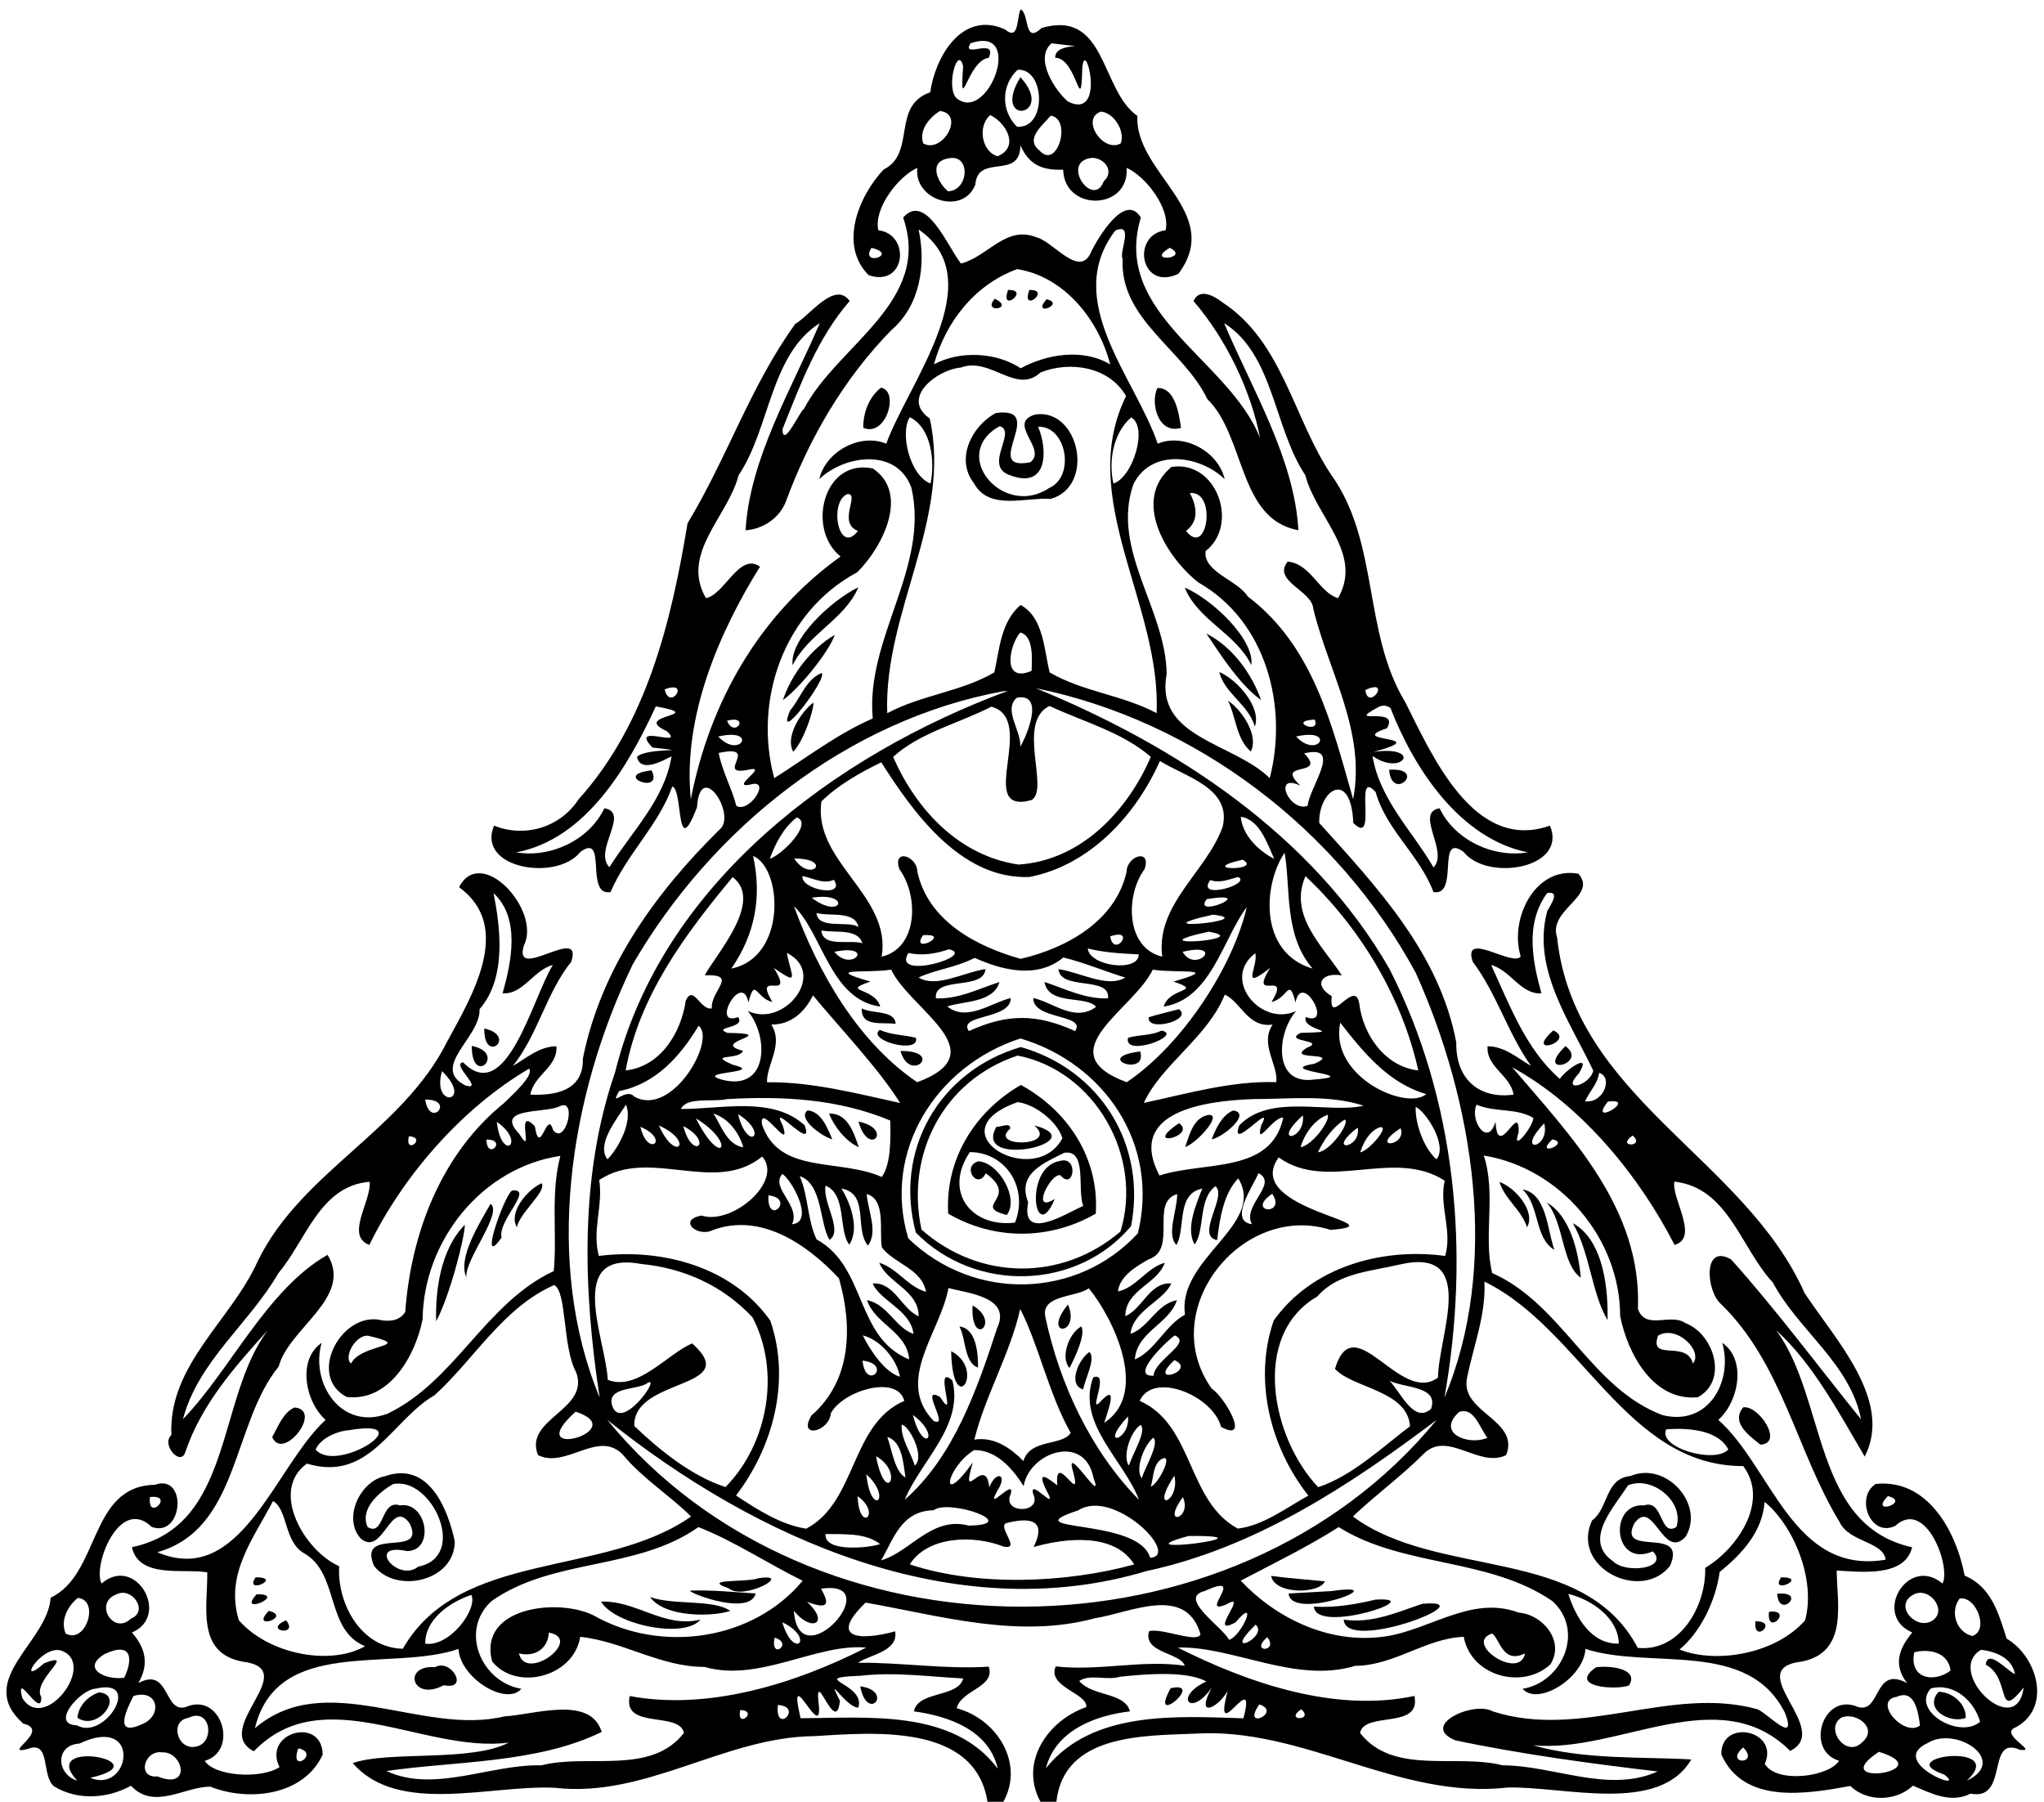 <?xml version="1.0" encoding="UTF-8"?>
<!DOCTYPE svg  PUBLIC '-//W3C//DTD SVG 1.1//EN'  'http://www.w3.org/Graphics/SVG/1.1/DTD/svg11.dtd'>
<svg width="481pt" height="424pt" version="1.1" viewBox="0 0 481 424" xmlns="http://www.w3.org/2000/svg">
<path d="m240.18 2.21c2.14 1.02 0.68 8.39 4.95 4.37 15.31-4.43 13.77 14.56 22.53 20.71-0.7 13.43 20.48 22.71 9.64 37.14-8.9 4.24-11.24-9.18-2.99-10.25 1.15-5.19-4.8-12.75-9.18-14.68 0.64 10.09-14.69 10.34-14.94 0.43-5.29 0.21-8.12-1.4-10.07-5.73-0.03 8.3-10.04 1.8-10.6 9.24-2.88 7.37-14.55 3.67-13.65-3.94-4.38 1.93-10.33 9.49-9.18 14.68 7.74 0.97 6.43 13.55-2.27 10.57-7.04-6.99-2.48-18.45 3.5-24.85 7.76-3.83 1.75-14.98 10.99-18.19 1.11-8.1 7.37-19.38 17.57-14.8 3.43 2.88 2.72-2.78 3.7-4.7m-11.8 7.98c-2.29 3.77 6.42-1.54 4.3 3.42-4.99 0.53-6.9 14.53-6.03 1.96-1.25-5.09-4.12 4.89-1.6 7.49 7.39 6.27 16.29-17.34 3.33-12.87m19.08 0c-4.18 3.58 0.86 11.19 3.89 13.73 9.28 4.55 3.76-16.27 3.33-7.58-0.31 11.61-1.27-2.76-6.35-2.74-0.32-4.17 11.25-1.86-0.87-3.41m-7.99 6.23c-3.91 3.63-3.92 9.7-0.15 13.39 7.07 0.6 6.71-13.78 0.15-13.39m-18.27 9.69c-2.5 1.52-5 4.51-3.95 7.62 4.45 2.59 9.97-6.85 3.95-7.62m37.89 0.15c-4.95 1.67 0.55 9.86 4.66 7.47 1.04-3.03-1.68-7.2-4.66-7.47m-26.06 0.82c-3.16 2.7-1.88 8.82 1.77 9.68 5.29-2.31 1.83-7.96-1.77-9.68m14.22 0.14c-1.8 2.19-6.13 5.43-2.69 8.14 4.25 4.87 7.78-7.44 2.69-8.14m-23.96 10.03c-4.9 0.7-2.77 5.6-0.21 7.75 4.88-0.07 5.48-8.8 0.21-7.75m32.93 0.01c-6.37 1.5 1.13 11.79 3.52 5.39 2.91-2.62-0.49-6.15-3.52-5.39m-51.14 21.06c-2.87 4.55 6.67 1.59 0 0m70.19-0.01c-6.05 3.63 5.07 2.55 0 0z"/>
<path d="m240.12 18.16c8.55 9.33-7.07 11.7 0 0z"/>
<path d="m212.53 51.19c5.38-6.05 10.53 7 13.61 10.82 6.2-1.53 10.59-9.08 17.74-6.17 3.96 0.89 10.39 10.15 13.03 3.12 1.66-3.22 7.87-13.75 11.56-7.77-6.91 22.83 20.78 33.38 28.06 51.91-2.14-11.15-7.96-23.31-15.67-32.26 1.45-3.2 4.93-1.14 6.86 0.35 14.11 9.23 16.67 27.34 25.58 40.59 11.32 15.87 7.38 36.97 17.39 53.46 6.31 12.49 16.17 35.4 34.05 29.05 4.23 10.13-14.8 13.21-20.31 6.19-6.51-4.74-0.93 10.51-7.11 9.44-3.22-8.68-11.1-14.6-13.6-23.53-5.35-5.96 0.68 13.2-5.26 7.26-0.51-12.66-8.15-8-8.02 0 13.7 15.21 28.3 30.7 32.26 51.67-0.18 8.75 5.54 13.38 13.48 12.27-0.72-4.56-6.54-6.55-6.11-11.38 3.95 0.01 7 2.74 10.22 4.63-5.48-7.7-8.07-17.03-13.72-24.52-2.56-7.56 9.62 1.4 11.28-1.27-2.71-8.76 3.34-21.27 13.57-19.45 4.67 5.3-7.2 8.39-5 15 4 37.69 44.16 51.88 58.25 83.71 7.36 11.11 20.86 25.32 14.14 38.46-5.46-9.21-11.95-21.71-20.84-29.74 11.95 16.16 8.46 45.86 31.99 51.08-1.69 7.16-12.21 5.74-17.74 5.48 0.07 7.9 2.76 19.27-8.27 21.42-14.4 1.67 7.52 15.97-2.68 21.02-16.73-16.71-40.4 0.59-60.45-1.32 11.95 3.47 26.32 2.67 37.18 3.33-7.57 12.96-29.83 6.3-43.15 6.6-25.73 2.96-48.06-14.31-73.75-12.67-12.04 0.51-30.74 0.05-32.51 16.03h-3.74c-5.07-9.29 1.75-19.19 10.78-22.28 0.37-3.26-9.29-4.74-7.19-9.58 10.15 1.17 20.23-1.63 30.36-0.16-0.98-3.11-9.86-2.94-8.41-8.1 2.85-0.94 11.46 2.97 12.11 0.67-3.44-11.7-16.39-5.08-24.82-3.74-18.1 4.88-36.18-0.54-53.98-3.68-8.8 8.49-1.42 9.05 6.96 6.76 0.72 4.74-5.75 5.4-8.78 7.4 10.01-0.13 20.53 1.59 30.8 0.91 1.62 4.87-6.47 5.44-7.55 9.79 9.39 2.49 16.04 12.87 10.99 22.01h-3.74c-2.9-18.58-27.01-16.26-40.76-15.45-21.22 0.21-39.57 14.61-61 12.16-15.05-0.77-36.94 6.55-47.6-5.81 8.28-2.96 27.75-0.18 36.71-4.82-19.97 2.55-43.66-14.89-60 2.04-10.19-5.31 11.72-19.35-2.67-21.11-11.02-2.05-8.13-13.24-8.29-21-5.42-0.97-16.05 1.6-17.73-5.92 23.98-5.04 19.82-34.9 31.99-51.06-7.7 8.47-15.66 17.52-19.38 28.58-1.04 3.68-5.82-1.63-3.32-3.91-0.75-16.56 14.15-27.04 20.35-40.98 10.22-20.92 33.99-30.55 44.51-51.54 5.73-10.56 15.8-27 2.84-36.4 5.14-10.06 19.42 5.4 15.26 13.72-2.72 8.86 14.11-5.16 11.14 3.82-5.9 7.34-7.8 17.07-13.74 24.53 3.23-1.89 6.29-4.62 10.24-4.64 0.42 4.83-5.39 6.82-6.11 11.38 5.85 0.26 12.53-0.89 12.34-8.46 4.26-21.3 17.01-38.94 32.11-53.86 4.33-3.28-4.48-16.94-5.25-5.3-5.06 13.13-3.2-4.16-5.81-4.89-3.24 9.14-10.7 15.88-14.53 24.84-6.18 1.07-0.6-14.18-7.11-9.44-5.52 7.02-24.54 3.94-20.31-6.19 7.2 2.9 15.53 0.48 19.89-6.18 16.09-17.89 21.83-41.9 25.65-64.98 9.24-15.22 14.89-32.51 25.37-46.93 3.23-1.78 9.29-10.29 12.78-5.36-7.56 8.69-11.6 19.62-15.8 30.15 0.06 4.83 4.16-4.44 5.05-4.78 7.79-14.96 30.22-25.19 23.33-45.02m3.64 2.82c1.81 8.34 0.35 17.9-6.43 23.7-11.11 11.34-19.27 25.34-24.76 40.2-1.45 3.94-5.38 6.62-9.53 6.87 1-16.87 10.79-33.14 17.47-48.74-11.7 7.4-11.65 24.7-19.11 35.8-2.5 9.76-13.76 18.41-7.69 28.91 4.36-0.75 7.86-10.88 12.73-7.4-9.54 15.29-18.26 35.27-16.28 54.73 4.42-22.8 16.08-43.4 35.25-57.13-8.06-6.3-4.13-23.16 7.58-20.71 8.8 5.89 2.17 18.71-3.7 24.44-17.43 9.35-24.41 30.32-19.5 48.44 7.64-4.84 14.83-10.41 23.18-14.05-1.74-18.89 13.38-35.5 9.11-54.24-3.4-9.56-15.75-7.75-21.69-2.09 1.53-6.58 9.7-10.88 15.76-8.33 5.31-14.5 24.85-38.63 7.61-50.4m46.3 0.23c-12.59 16.45 4.58 34.47 9.97 50.17 6.05-2.56 14.25 1.75 15.75 8.34-5.79-5.6-17.24-7.34-21.48 1.22-5.33 15.4 7.72 29.47 7.83 44.69-2.84 15.02 15.8 16.09 24.26 24.46 4.34-16.75-0.72-36.94-16.83-46.08-7.38-5.84-15.77-19.22-6.31-27.15 10.67-1.73 16.05 13.57 8.06 19.78-0.7 4.91 7.59 6.88 9.92 10.7 15.46 11.69 19.82 30.33 24.79 47.71 3.05-15.96-5.82-30.03-9.39-44.88-0.31-4.25-9.69-6.45-6.02-11.04 5.42 0.46 7.42 7.32 11.86 8.59 6.03-10.51-5.24-19.14-7.69-28.91-7.45-11.11-7.41-28.41-19.13-35.81 6.62 15.64 16.53 31.86 17.49 48.75-14.21-2.59-12.41-22.06-21.44-30.88-5.53-11.6-20.67-18.79-19.92-32.97-0.97-1.48 2.82-8.61-1.72-6.69m-23.1 9.09c-9.95 3.62-16.83 12.38-19.59 22.41 6.18-3.33 14.75-2.83 20.42 0.92 6.11-3.31 14.62-4.77 21.06-0.9-2.76-10.62-10.88-20.71-21.89-22.43m-13.27 23.17c-5.42 0.41-14.33 7.13-7.31 11.97 5.26 23.57-10.86 45.6-10 69.37 8.02-4.31 17.44-5.05 25.2-9.61 1.23-5.47 1.51-11.85 6.18-15.87 5.42 2.94 5.51 10.48 6.84 15.87 7.75 4.55 17.14 5.3 25.16 9.58 1.19-25.41-19-50.61-7.18-74.6-3.92-6.91-13.19-8.35-20.14-5.56-5.71 5.33-11.76-3.8-18.75-1.15m-12.02 11.67c-2.36 3.85 0.08 13.77 4.9 15.62 1.08-5.09 0.24-13.14-4.9-15.62m52.12 0.06c-4.24 3.59-5.39 10.33-4.18 15.56 4.64-1.53 8.18-13.35 4.18-15.56m-66.78 18.03c-4.48 1.8-2.05 14.64 2.47 8.67-4.94-1.9 0.59-8.8-2.47-8.67m80.6-0.23c1.59 3.08 2.23 6.53-0.91 8.9 5 6.51 7.37-9.53 0.91-8.9m-39.91 32.81c-2.53 2.74-4.53 12.13 2.66 9.02 0.04-2.53 0.61-8.16-2.66-9.02m-83.69 13.37c1.16 5.32 6.26-2.32 0 0m79.81 0.43c-36.8 6.7-68.72 32.25-87.31 64.27-15.05 31.08-20.95 70.33-7.8 101.97-3.89-25.37-4.79-52.19 3.65-76.63 10.96-44.23 51.47-74.49 92.35-89.65l-0.89 0.04m7.56-0.68c32.65 13.38 65.01 34.35 83.19 66.05 15.75 30.95 18.98 66.79 12.94 100.85 13.01-30.81 7.03-69.31-6.78-99.98-18.29-33.7-51.64-59.23-89.35-66.92m77.51 0.42c0.69 5.22 6.39-2.99 0 0m-82.03 1.82c-3.24 2.85 1.09 7.74 0.83 11.51 1.29-2.1 6.02-12.79-0.83-11.51m-84.94 2.03c-6.45 13.99-16.36 31.23-32.85 34.35 8.13 1.36 17.16-2.87 20.75-10.38 6.19 1.03-2.71 9.94 1.19 13.87 5.25-8.4 13.01-15.94 14.61-26.09-2.3 1.2-7.36 3.91-8.13 0.1 2.52-2.29 14.47-0.98 3.66-2.17-5.79-5.98 8.01 0.35 3.34-3.86-8.7-3.93 10.22-3.54-2.57-5.82m78.95 0.06c-7.63 3.97-16.63 5.99-23.1 11.82 5.44 12.48 15.55 23.29 29.5 25.34 14.6-0.93 25.57-12.47 31.14-25.34-6.73-5.86-15.88-8.24-23.85-11.99-7.89 3.88 0.12 19.6-4.22 22.15-13.54 3.71 1.61-19.02-9.47-21.98m91.21 0.04c-8.62 4.63 5.11-0.42 1.9 5.04-10.23 3.43 11.74 1.58-3.17 5.57 11.72-1.62 6.9 5.96-0.23 0.95 1.66 10.23 9.33 17.6 14.35 26.22 3.69-3.67-4.55-12.89 1.43-13.91 3.59 7.51 12.63 11.74 20.75 10.38-15.95-3.25-26.7-19.57-32.29-33.93-0.82-0.66-1.73-0.77-2.74-0.32m-153.4 3.26c1.77 4.33 5.6-1.43 0 0m138.29-0.26c-6.7 0.32 1.57 3.69 0 0m-140.37 3.99c5.22 5.55 9.51-2.2 0 0m136 0c5.22 5.55 9.51-2.2 0 0m-135.88 3.86c0.82 4.32 3.06 8.21 4.16 12.47 3.19 1.79 8.4-6.62 3.18-5-4.85 0.93 4.74-4.68-0.32-3.53-8.24 1.74 3.15-6.07-7.02-3.94m137.77 0.11c5.68 5.78-7.36 1.57-0.85 7.6-6.66-3.16-2.72 6.23 1.66 4.76 0.52-4.67 8.45-14.61-0.81-12.36m-99.51 2.1c-5.03 2.46-10.12 5.3-14.09 9.21-2.03 14.23 16.56 22.05 14.19 36.53 8.64-2.06 8.71-14.43 4.16-20.6-1.68-5 4.21-3.11 4.23 0.62 2.54 11.58 13.9 17.58 24.31 20.49 10.67-2.48 22.31-8.8 24.93-20.49 0.02-3.73 5.9-5.62 4.23-0.62-4.55 6.17-4.48 18.54 4.16 20.6-1.6-12.3 10.47-19.99 14.22-30.59 2.15-9.12-8.8-11.71-14.77-15.47-5.62 12.69-16.39 24.5-30.66 27.3-16.48 0.72-27.91-16.01-34.91-26.98m-19.88 12.97c-3.14 2.42-5.01 6.1-6.37 9.75 3.21-1.14 10.2-8.41 6.37-9.75m104.49-0.16c0.36 4.36 4.19 8.04 7.86 9.91-1.68-3.68-3.4-9.22-7.86-9.91m-114.78 9.22c2.16 9.79 0.38 18.56-5.11 26.51 13.11-2.64 12.03-23.71 5.11-26.51m125.08-0.75c-5.1 7.58-6.05 23.58 6.6 27.26-6.84-7.86-5.12-19.09-6.6-27.26m-115.4 1.36c3.86 5.91 9.33 0.02 0 0m105.51 0.28c-11.33 2.57 5.02 2.71 0 0m-119.99 4.09c-11.14 13.41-22 27.92-25.18 45.5 8.21-0.89 13.06-8.89 14.14-16.41 1.75-3.98 3.46 2.38 6.13 1.8-0.3-4.24 6.44-8.08-1.65-7.79 2.47-4.71 14.03-17.45 6.56-23.1m16.42-0.25c-0.41 3.26 10.32 5.2 7.39 0.89-2.49 1.12-4.94-0.42-7.39-0.89m102.54 0.22c-2.15 0.54-4.34 1.57-6.56 0.72-3.63 4.88 9.88 0.96 6.56-0.72m15.83-0.19c-4.06 9.28 4.21 16.58 8.55 23.35-4.8-0.79-6.8 2.26-2.36 4.9-0.81 7.64 5.5-4.46 6.48 1.79 0.89 7.33 6.09 14.81 13.88 15.68-3.85-17.46-13.89-33.83-26.55-45.72m-191.06 3.99c1.36 6.93 3.42 19.7-3.3 27.31 0.37 6.53-11.83 13.73-3.24 17.99 4.5 1.17-3.6-5.12-0.62-5.48 10.21 10.45 16.31-15.12 21.11-22.91-4.48 1.14-7.06 7.06-11.83 6.65 2.1-7.32 4.25-17.65-2.12-23.56m247.94-0.01c-5.3 7.21-3.39 16.19-1.35 23.6-4.79 0.34-7.37-5.52-11.84-6.68 4.37 9.41 8.15 19.83 16.17 26.81 1.25-2.03 7.75-6.59 4.49-1.31-4.41 4.69 2.52 2.97 3.38-0.62-5.5-11.64-14.52-24.01-10.82-37.59 0.7-1.31 3.21-4.81-0.03-4.21m-173.07 1.1c7.16 5.45 9.42-1.52 0 0m92.97 0.32c-3.68 4.85 12.64-2.03 0 0m-97.15 1.64c5.73 15.77 15.16 32.08 29.01 41.45 18.89-7.02-1.66-17.05-6.13-26.49-5.82 0.91-16.45-0.53-4.87 2.81-7.29 2.45 1.03 1.29 2.29 5.88-11.74-1.63-13.48-17.03-20.3-23.65m106.56 0.24c-5.64 7.45-8.36 21.65-19.54 23.41 1.25-4.59 9.58-3.43 2.29-5.88 11.58-3.34 0.95-1.9-4.87-2.81-4.47 9.44-25.02 19.47-6.13 26.49 13.25-8.89 25.1-27.44 28.25-41.21m-101.26 1.39c0.38 4.01 7.56 1.69 9.89 3.3-0.88-3.94-6.72-2.43-9.89-3.3m93.28 0.39c-18.66 4.19 11.71 1.31 0 0m-92.11 3.7c0.24 4.19 7.08 2.04 9.63 3.05-1.04-3.66-6.53-2.35-9.63-3.05m91.13 0.31c-18.4 3.97 11.41 1.94 0 0m-67.24 0.83c-3.2 4.8 7.19-0.52 0 0m44.06 0.27c0.9 5.34 6.35-2.18 0 0m-37.92 3.04c-3.1 1.03-6.32 1.61-9.55 0.85-4.16 6.62 16.23 0.67 9.55-0.85m32.65-0.19c0.37 4.22 12.02 5.67 11.99 1.39-4-0.21-8.05-0.4-11.99-1.39m-70.82 1.04c1.08 5.75 3.11 7.81-3.07 3.54 5.28 8.44-5.14 0-0.33 8.01-3.93-0.9-4.05-6.05-5.65 0.12-1.43-7.55-9.03 5.91-2.42 3.43 1.99 2.67-6.29 2.29-2.51 3.72 13 0.21-4.68 2.12 3.66 4.21-0.86 2.32-8.69 0.57-2.44 3.27 8.28 2.02-9.56 1.59-2.4 3.56 10.99 2.79 10.92-10.4 5.94-16.22 8.59 4.16 18.86-8.84 9.22-13.64m11.17-0.26c4.13 5.05 9.86-1.98 0 0m81.97 0c2.94 5.3 10.35-2.43 0 0m17.12 0.33c-8.12 6.01 1.25 17.45 9.59 13.61-4.31 4.8-5.54 16.53 3.07 16.22 14.82-1.09-9.23-2.09 1.25-3.82 6.64-3.01-7.09-0.57-1.77-3.76 4.71-1.88-5.86-1.34-1.49-3.5 11.2-0.28 0.08-0.41 1.21-3.73 6.63 2.53-0.98-10.98-2.41-3.42-1.6-6.17-1.72-1.02-5.65-0.12 4.81-8.01-5.61 0.43-0.33-8.01-7.17 5.55-2.83-0.01-3.47-3.47m-66.06 1.09c-4.14 2.22-9.63 2.86-13.18 4.64 4.16 2.54 10.6-1.24 15.73-1.99-0.46 5.17-12.26 1.51-11.67 6.88 5.25 0.24 10.07-2.25 14.94-3.83-1.36 4.96-8.81 4.48-12.26 5.75 4.63 3.67 10.26-0.86 14.94-1.99 0.04 5.17-12.6 3.76-9.87 7.78 9.05-4.12 15.95-4.12 25 0 2.75-4.02-9.94-2.6-9.84-7.78 4.81 1.06 9.75 5.78 14.78 2.08-2.28-2.81-11.21-0.18-12.13-5.86 4.86 1.62 9.69 4.09 14.94 3.85 0.59-5.37-11.21-1.71-11.67-6.88 5.13 0.75 11.57 4.53 15.73 1.99-4.16-1.23-9.77-3.58-14.58-4.72-6.2 5.15-14.61 2.92-20.86 0.08m-38.04 8.83c-1.93 3.87-5.12 6.93-9.82 6.87 2.98 4.66-1.12 9.35-1.01 13.58 10.66-0.13 21.09 2.66 31.33 4.88-5.01-8.1-14.62-18.14-20.5-25.33m96.89-0.17c-3.97 10.01-14.9 16.44-19.04 25.48 10.13-2.16 20.57-5.22 31.17-4.89 0.5-4.05-3.96-8.91-0.86-13.55-5.83 0.86-7.43-5.33-11.27-7.04m-123.81 7.33c-4.3 7.12-10.03 13.67-18.71 15.37-2.36 4.24 1.55-0.98 3.54 1.27 8.88 5.09 19.42-13.38 15.17-16.64m151-0.73c-2.7 12.68 15.58 20.82 20.23 16.8-8.85-2.53-14.8-9.81-20.23-16.8m-75.26 3.71c-19.85 6.42-32.57 26.53-26.4 47.05 15.53 15 39.85 14.23 54.03-1.2 5.12-20.94-7.84-39.94-27.63-45.85m-115.64 7.12c-16.18 9.49-29.94 25.72-37.58 41.47-5.74-2.14 0.47-10.23 0.08-14.86-11.73 0.91-14.97 13.78-21.46 21.46-6.85 11.86-18.9 20.76-22.48 34.39 11.17-11.54 19.73-30.55 34.03-38.66 6.07 10.06-9.13 17.2-11.51 26.29-11.04 13.57-9.22 38.24-28.56 43.69 19.68 8.44 27.61-20.1 39.6-31.14-4.86-4.32-6.67-14.22-0.93-18.12-2.72 9.34 4.49 20.75 15.5 16.67 16-7.7 22.93-25.97 39.12-33.57 0.84-8.69-0.81-18.24 1.56-27.1-18.52 2.74-32.2 20.01-32.42 38.41-1.64 8.48-7.79 19.51-17.86 18.32-9.14-4.78-1.78-19.24 7.22-18.24 2.35 0.54 5.13 0.56 6.55-1.78 1.36-18.51 8.43-37.15 23.21-49.11 2.11-2.07 7.17-6.59 5.93-8.12m231.36-0.33c13.84 16.23 30.53 33.32 29.58 56.84 1.75 5.15 7.66 0.91 11.14 3.34 6.72 2.52 10.23 13.52 2.94 17.47-10.55 0.97-16.49-10.3-18.26-19.1-0.02-18.28-14.06-34.84-32.1-37.79 2.97 8.98-0.15 18.89 1.98 27.65 16.58 7.37 23.1 27.03 40.06 33.43 10.98 2.75 16.65-8.14 14.09-16.99 5.74 3.89 3.93 13.8-0.93 18.12 12.56 11.15 17.57 36.59 39.36 32.9-0.49-4.31-8.63-4.06-10.85-8.91-9.99-16.33-13.42-37.19-27.86-51.23-3.48-2.91-4.43-14.45 2.37-10.51 10.45 11.63 20.96 25.76 30.56 37.6-2.55-13.1-14.72-20.87-20.75-32.17-7.52-8.06-10.51-22.39-23.17-23.74-0.75 3.9 5.95 13.2 0.04 14.88-8.01-15.65-21.41-32.59-38.2-41.79m-251.84 0.9c-2.63 8.93 7.65 7.49 0 0m272.29 0.4c-0.35 2.6-2.29 4.39-3.31 6.7 4.31 0.56 6.7-5.65 3.31-6.7m-205.28 6.19c-3.42 0.75-9.43-0.62-10.8 2.32 9.59 0.04 21.54-3.09 29.11 3.83 2.54 6.85-8.55-6.33-5.16 0.02 2.28 6.95-5.47-5.64-4.89-0.29 4.01 11.98 18.07 7.96 28.21 12.44 2.23-3.09 2.08-9.23 1.99-13.28-12.12-5.1-25.47-5.82-38.46-5.04m123.81-0.01c-11.55 0.42-29.85 2.99-21.99 17.99 10.54-3.45 26.28-0.3 29.13-13.62-2.36-0.3-6.72 7.5-5.18 1.81 3.39-6.35-7.7 6.83-5.16-0.02 7.41-7.57 20.81-2.66 29.26-4.61-8.33-2.68-17.43-1.54-26.06-1.55m-194.78 0.11c1.08 7.05 7.29-0.04 0 0m278.3 0.49c-4.98 6.28 7.4-0.99 0 0m-246.91 1.22c-3.63 1.51-15.21 0.14-9.28 6.34 3.86 6.33-1.22-6.89 3.68-1.78 1.25 7.68 2.9-4.28 4.29 0.89 2.93 3.96 5.94-8.11 1.31-5.45m15.84-0.5c-2.06 3.31-7.07 9.33-4.34 12.85 2.43-2.41 6.09-8.91 4.34-12.85m185.85 0.52c-0.14 4.25 2.12 9.94 4.89 12.33 2.72-3.23-2.49-11.28-4.89-12.33m14.33-0.53c-1.69 3.71 2.66 10.23 4.45 4 0.55 9.55 5.72-5.08 5.45 2.52-1.83 5.28 3.48-1.47 3.46-3.41-4.04-2.39-9.07-1.24-13.36-3.11m-179.57 2.1c1.81 2.83 3.19 7.39 7.01 7.93-0.95-3.39-3.52-6.84-7.01-7.93m5.77 0.14c2.31 9.2 7.47 4.58 0 0m132.93 0.28c-7.78 6.97 0.67 5.95 0 0m5.81-0.13c-3.16 1.15-5.45 4.53-6.36 7.63 2.88-0.47 7.14-6.51 6.36-7.63m-148.63 0.84c6 12.05 9.76 5.99 0 0m152.65 0.29c-2.83 1.81-4.85 4.68-6.29 7.67 2.88-0.16 7.69-7.09 6.29-7.67m-199.52 0.53c1.09 9.62 7.11 4.93 0 0m246.48 0.35c-7.09 7.33 1.49 6.09 0 0m-212.7 0.81c1.72 7.43 7.2 3.06 0 0m4.36-0.31c3.98 9.02 8.57 3.85 0 0m5.75 0.15c2.17 8.35 7.32 3.82 0 0m158.69 0.35c-7.8 5.98 0.94 5.08 0 0m5.01-0.02c-2.36 1.04-3.65 3.5-4.42 5.84 2.2-0.4 7.41-6.7 4.42-5.84m5.09 0.15c-7.77 5.07 1.58 4.41 0 0m-233.39 1.92c-1 4.63 4.44 0.2 0 0m287.99-0.18c-4.14 2.86 3.2 2.73 0 0m-269.73 0.96c0.18 5.15 5.09-0.12 0 0m250.83-0.06c-4.56 4.39 4.55 0.88 0 0m-185.94 4.04c-11.15 9.11-26.49-2.33-38.35 5.52 0.98 5.9-1.74 11.91-0.08 17.87 14.82-1.88 31.4 2.54 40.34 15.22 4.85 14 0.74 29.66-8.06 41.15 5.02 3.32 10.54 6.9 16.52 7.81 11.94-6.28 10.35-24.58 23.08-30.07-1.6-6.28-14.45-2.42-17.28 2.9-0.37 4.44-7.94 6.12-4.57 0.53 9.52-8.27 9.69-21.06 6.47-32.27-7.29-7.81-18.19-15.52-29.57-11.4-3.76 1.94-8.51-2.38-2.74-3.37 7.2 2.32 19.35-8.13 14.24-13.89m121.55 0.2c-8.99 12.42 29.11 15.7 12.22 17.06-20.77-6.62-41.23 18.82-27.95 37.39 2.9 1.75 9.34 12.87 2.17 8.96-1.91-7.35-15.96-13.17-19.15-6.12 12.74 5.59 11.1 23.63 23.1 30.06 6.07-0.75 11.3-4.85 16.59-7.76-8.99-11.44-12.96-27.19-8.16-41.18 8.96-12.65 25.5-17.24 40.35-15.22 1.77-5.92-1.48-11.86-0.1-17.71-11.96-7.8-27.59 2.8-39.07-5.48m-116.81 3.89c-2.9 3.35 4.38 7.37 2.3 11.83 5.36-0.44 0.03-10.38-2.3-11.83m112.07-0.18c-1.39 3.24-7.08 11.24-1.57 12.01-2.37-4.42 6.34-9.51 1.57-12.01m-107.97 0.7c2.06 4.7 1.79 10.42 3.98 14.89 11.83 6.51 9.02 23.06 21.78 28.24-0.51-6.51-8.07-8.3-9.92-13.94 4.79 0.88 6.71 6.53 10.93 7.93-0.61-5.57-7.99-7.86-9.59-11.87 5.09-0.33 6.73 5.93 10.81 7.74 0.04-6.11-7.38-7.88-9.27-12.6 4.22 1.27 6.73 5.66 11 6.83-0.99-5.45-7.46-6.58-10.38-10.44-0.71-3.8 1.08-11.27-3.58-12.58 0.28 3.9 2.74 8.9 0.29 12.13-3.25-3.86 0.42-12.18-6.23-13.42 2.27 3.74 4.24 9.46 1.86 13.21-2.65-3.25-0.52-11.78-5.6-13.89-0.77 4.01 4.2 10.52 0.95 12.75-2.37-3.54-1.58-13.2-7.03-14.98m103.19 0.52c-3.48 3.6-4.36 9.54-4.96 14.54-5.22-0.99 2.48-10.4-0.41-12.68-4.09 2.98-2.43 10.48-4.89 13.69-2.14-3.61 0.26-9.26 1.8-13.14-6.19 1.19-3.85 9.44-6.08 13.25-2.44-2.41 0.21-8.11 0.17-11.95-6.51 1.86 0.19 13.06-6.7 15.34-2.98 1.69-6.82 3.96-7.24 7.57 4.33-0.93 6.75-5.57 11.02-6.75-1.77 5.05-9.28 6.41-9.28 12.57 4.1-1.77 5.71-8.05 10.8-7.71-1.61 4.01-8.98 6.3-9.59 11.87 4.22-1.4 6.13-7.05 10.93-7.93-1.84 5.64-9.43 7.42-9.9 13.94 4.68-1.93 7.13-8.03 11.81-10.54-1.95-13.17 19.19-21.22 12.52-32.07m-110.55 4c-0.41 7.49 6.52 0.73 0 0m118.54-0.37c-6.45 4.43 3.52 5.29 0 0m-148.46 16.52c-18.02-3.33-8.38 17.59-7.89 27.26 6.97 2.77 13.94-6.04 19.85-8.57 12.19 10.85-13.94 7.91-13.61 19.43 6.04 5.77 13.58 11.84 21.47 14.37 9.96-10.14 13.05-27.11 6.36-39.92-6.95-7.44-16.06-11.58-26.18-12.57m178.39 0.14c-6.66 1.59-14.53 1.96-19.29 7.49-15.86 9.2-10.62 33.61 0.19 44.89 8-2.64 14.87-9.24 21.61-14.34-0.59-8.46-13.62-8.96-17.66-13.51 4.47-14.88 15.34 8.68 24.24 2.06 0.07-9.8 9.64-30.93-9.09-26.59m-198.9 4.82c-11.99 5.27-18.77 17.41-28.12 25.91-10.2 5.91-15.24 20.57-30.06 16.11-8.84 6.31-0.59 20.55 7.59 24.14-0.5 8.91 5.21 19.25 14.98 19.42 13.42-23.4 47.2-16.66 67.83-31.11-4.69-4.71-11.43-8.97-16-14.5-5.79-6.12-13.31 3.34-20.02 0.05-3.43-8.62 12.26-10.55 8.98-19.5-3.25-5.88-2.15-19.04-5.18-20.52m218.91-0.82c0.41 7.8-2.6 15.2-4.09 22.71-1.7 8.09 12.57 9.84 9.19 18.14-6.41 3.08-13.65-5.81-19.27-0.43-5.19 5.25-11.86 10.12-16.77 14.86 20.05 14.86 54.27 6.66 67.03 30.92 9.99 1 16.12-9.94 15.87-18.83 7.57-4.53 15.18-15.64 8.95-23.96-27.4 0.11-38.14-32.32-60.91-43.41m-126.12 1.52c-1.93 10.51-12.67 21.75-3.49 31.27 4.03 1.82-3.58-8.57 1.5-5.64 4.42 6.82-1.76-8.14 2.91-3.88 2.72 10.59-7.45 18.98-11.21 28.06 11.51-10.05 17.08-26.08 21.73-40.36 3.5-7.37-6.96-8.24-11.44-9.45m33.02 0.06c-2.87 2.16-11.28 1.48-10.23 6.69 3.36 15.86 10.74 31.6 22.05 43.09-3.55-9.35-14.78-18.05-10.78-28.81 4.29-1.67-1.91 9.89 2.13 5.25 3.86-3.9 1.1 3.34 0.47 5.41 10.81-7.01 1.89-24.98-3.64-31.63m-16.13 4.87c-2.37 10.52-8.31 20.56-10.8 30.75 4.86-0.8 8.81 2.24 11.55 5.04 1.56-5.33 9.2-3.5 11.12-6.64-5.13-9.08-7.57-20.8-11.87-29.15m-153.47 6.29c-3.11-0.2-5.82 5.22-4 6.54 2.35-4.78 15.34-3.85 4-6.54m116.41-0.08c1.7 3.42 5.09 8.62 8.75 9.74-0.75-4.24-4.72-8.76-8.75-9.74m73.39 0.01c-2.02 1.49-10.72 9.8-4.94 9.48 0.17-3.74 9.27-7.79 4.94-9.48m113.77 0.06c-2.23 6.23 6.75 0.9 8.19 6.55 2.52-2.94-3.89-9.21-8.19-6.55m-187.2 5.86c0.68 7.39 7.27 0.93 0 0m73.38-0.1c-6.87 6.37 5.62 2.45 0 0m-123.87 5.3c-2.31 1.87-9.8 0.78-8.44 5.39 2.1 6.4 11.52-6.9 8.44-5.39m174.5-0.46c2.59 2.67 5.76 10.23 9.76 6.62 1.94-5.42-6.35-4.86-9.76-6.62m-191.54 7.28c-13.31 11.99 13.63 4.44 0 0m207.92 0.07c-5.61 5.04 2.35 8.03 6.64 6.06-1.72-2.08-3.08-7.33-6.64-6.06m-128.54 0.7c2.27 9.33 6.93 5.19 0 0m50.62 0.35c-7.13 7.59 0.54 5.81 0 0m-122.56 0.8c47.99 58.75 147.27 58.5 195.19 0.02-20.46 15.45-42.76 30.13-68.35 35.59-45.09 13.5-92.04-7.67-126.84-35.61m69.29 1.15c-0.2 3.39 2.12 6.43 3.09 9.63 2.5-2.19-1.38-9.52-3.09-9.63m56.25 0.03c-2.58 1.64-4.33 7.75-2.76 9.57 0.86-2.81 4.2-8.04 2.76-9.57m-186.25 1.25c-2.97 0.22-6.84 2-7.91 4.56 5.02 5.93 25.36-7.49 7.91-4.56m309.93-0.2c-2.07 4.29 11.37 8.21 14.6 4.76-2.41-4.73-9.71-5.12-14.6-4.76m-183.31 1.8c1.09 3.05 1.77 8.25 4.28 9.54-0.51-3.24-0.74-8.46-4.28-9.54m62.61 0.18c-2.25 1.73-4.37 7.5-2.73 9.55 0.84-2.8 4.21-8.1 2.73-9.55m-42.16 2.91c-6.63 4.05-8.4 14.17-0.32 2.9-3.19 10.79 3.04-2.35 3.86 5.87 1.61-4.08 4.49-3.12 1.9 0.8-3.12 5.69 4.39-3.48 3.13 0.84-2.12 4.61 7.46 4.61 5.34 0-1.27-4.32 6.25 4.85 3.13-0.84-2.71-5.44 0.6-2.72 2.52-1.26-0.77-8.61 5.99 5.31 3.74-3.12-2.39-7.73 7.54 8.65 4.77 1.38-1.98-10.58-15.07-6.15-16.44 1.91-2.48-3.92-6.23-8.5-11.63-8.48m-23.1 1.44c2.25 12.03 6.69 3.71 0 0m67.25 0.64c-2.1 1.2-1.92 4.37-2.59 6.51 1.73-0.46 5.48-7.97 2.59-6.51m-69.54 3.61c1.1 10.34 6.28 5.7 0 0m72.5 0.33c-5.98 8.97 1.39 6.36 0 0m-74.54 4.83c0.28 8.89 5.82 4.2 0 0m76.54 0.23c-5.36 7.18 2.3 5.2 0 0m-214.11 0.91c-4.62 8.87-11.37 17.19-8.05 28.06 7.06 8.07 21.59 10.75 29.7 6.11-9.43-3.89-5.95-17.17-14.4-21.91-4.68-2.69-3.76-10.26-7.25-12.26m350.99 0.2c-0.48 7.03-5.36 12.29-10.57 16.49-0.95 6.89-4.57 14.24-9.45 18.26 8.72 3.43 22.62 1.03 29.56-6.88 2.62-9.77-2.87-22.46-9.54-27.87m-195.55 1.97c-7.76 0.14-9.54 7.13-12.35 11.8 6.82-1.97 11.98-10.49 20.57-8.19 12.86-0.16-4.51-6.42-8.22-3.61m34.05 0.02c-16.1 5.33 14.28 1.56 16.91 11.18 7.36-0.56-8.6-16.51-16.91-11.18m-16.59 2.92c-3.11 0.43 3.54 6.55-1.02 5.6-7.04-2.79-17.85-2.48-22.04 4.2 15.87 5.29 36.89 4.4 52.82 0.01-4.68-7.51-16.07-6.25-23.7-4.1 2.77-5.4 0.46-7.32-6.06-5.71m-72.8 1.03c-14.61 10.29-34.13 7.19-48.63 17.37-7.74 6.94-2.42 19.16 6.97 20.68-3.64 4.15-14.41-2.59-14.81-9.38-15.69 5.43-42.65-3.03-47.9 18.66 16.66-14.26 39.35 1.9 58.71-2.79 6.91-0.36 20.23-5.06 22.9 3.65-15.09 7.47-34.99 6.88-50.65 9.21 11.26 5.25 24.49-1.66 36.47-1.34 10.83-2.82 25.74 2.44 33.54-7.64-1.14-5.18-14.49-0.7-12.77-8.67 18.4 3.47 38.96-2.86 55.65-11.4-11.62-1.07-25.22 8.28-38.07 4.54-10.3 0.05-19.25-6.04-29.23-7.07-1.49 9.44-15.04 12.91-20.73 5.78-3.38-12.86 15.69-15 23.96-10.78 15.81 8.95 37.42 5.89 49.12-8.2-7.97-3.9-16.48-9.53-24.53-12.62m150.67-0.01c-7.38 4.7-15.4 8.59-23.06 12.61 8.24 8.76 20.24 14.55 32.44 13.31 11.23-0.93 21.41-10.13 32.98-5.79 5.63 0.43 10.92 6.66 7.46 12.18-6.52 6.04-18.71 2.8-20.39-6.48-8.96 0.33-16.39 6.79-25.53 6.82-14.04 4.3-29.02-4.74-41.78-4.29 16.78 8.44 37.09 15.34 55.7 11.38 1.65 7.99-11.65 3.51-12.81 8.69 7.81 10.08 22.72 4.82 33.56 7.64 12.07 0.01 24.86 6.66 36.5 1.44-14.76-1.72-32.35-4.08-47.59-7.32-8.64-3.48 4.32-9.34 8.7-6.85 20.86 6.82 41.99-6.16 62.4-0.46 2.67 1.25 9.32 8.5 6.47 0.9-8.71-17.53-31.65-10.12-46.98-15.11-0.38 6.81-11.17 13.53-14.8 9.39 9.39-1.52 14.71-13.73 6.98-20.67-15.06-10.3-35.1-7.86-50.25-17.39m-120.75 1.63c-0.41 4.51 10.81 3.18 12.83 2.36-3.49-2.71-8.67-2.26-12.83-2.36m85.38 0.47c-17.58 4.84 22.13-0.22 0 0m-86.46 12.41c2.33 4.01 1.32 4.81-3.28 3.08 5.53 5.11 1 7.24-3.1 2.11 1.16 16.5 22.47-7.56 6.38-5.19m90.35 0.52c-6.61 1.6 4.22 8.49 5.68 11.52 3.15-1.07 6.99-10.62 1.53-4.12-6.97 3.75 3.46-7.58-2.13-4.24-6.9 2.92 5.18-7.84-5.08-3.16m-172.62 0.93c-4.95 1.64-10.93 5.69-10.86 11.49 5.93 0.77 12.4-8.28 10.86-11.49m258.13-0.24c1.73 5.43 5.33 11.88 11.88 11.71-0.1-6.11-6.49-10.39-11.88-11.71m-184.97 6.68c2.74 9.17 7.93 3.77 0 0m111.39 0.56c-8.39 8.17 3.25 2.89 0 0m-166.34 1.87c-0.11 3.63-3.17 5.88-7.02 4.89 1.62 6.98 15.36-3.41 7.02-4.89m221.99 0.22c-6.87 2.29 6.52 11.21 7.75 4.67-5.31 2.65-5.98-3.57-7.75-4.67m-168.83 0.97c-1.15 5.44 4.58 1.39 0 0m115.91-0.12c-4.32 3.79 2.88 3.55 0 0m-95.8 9.1c-12.81 0.48 1.44 1.73-0.42 7.48-2.89 0.05-7.9-8.57-4.33-1.61-0.89 8.58-5.86-7.92-5.06 0.22 1.45 11.12-7.61-10.69-4.2 3.89 15.39-0.02 35.82-2.29 46.4 11.88-2.08-9.17-11.74-12.4-19.72-13.49 0.87-4.85 10.46-3.21 11.59-7.75-8.08-0.41-16.16-1.57-24.26-0.62m61.15 0.22c-3.05 0.96-6.99-0.73-9.59 0.99 3.11 3.75 10.67 2.55 11.95 7.16-8.06 0.96-17.48 4.38-19.79 13.39 10.97-13.72 30.93-12.22 46.49-11.76 3.3-12.77-7.51 7.72-3.71-6.42-2.53 4.24-7.72 6.47-3.71-0.87-5.02 7.31-9.1 2.22-1.31-1.38-4.67-2.53-13.96-1.78-20.33-1.11m-80.51 6.65c-0.72 7.25 6.16 0.36 0 0m113.3-0.14c-4.42 6.37 5.54 1.87 0 0m-122.14 1.32c-1 4.62 4.44 0.2 0 0m131.99-0.18c-4.14 2.86 3.2 2.73 0 0z"/>
<path d="m237.23 68.24c5.36-0.16-2.07 5.69 0 0z"/>
<path d="m242.23 68.24c5.36-0.16-2.07 5.69 0 0z"/>
<path d="m234.1 70.3c4.94 2.35-3.14 3.61 0 0z"/>
<path d="m246.28 70.41c4.66 1.13-3.76 4.35 0 0z"/>
<path d="m207.31 91.23c4.39 0.76 1.23 11.74-4.16 9.44-0.05-3.52 1.34-7.24 4.16-9.44z"/>
<path d="m272.36 91.31c4.19-0.11 5.07 5.99 5.56 9.37-5.4 1.63-7.27-5.91-5.56-9.37z"/>
<path d="m234.36 97.19c12.45-1.68-3.76 13.94 8.07 11.59 4.2-3.06-5.73-9.21 1.21-11.24 10.33-1.52 14.24 16.9 3.57 19.87-5.89-0.44-14.49 2.86-18.05-3.74-4.4-5.66-0.47-13.48 5.2-16.48m0.89 3.09c-12.02 6.67 0.86 21.78 11.61 14.58 6.3-2.74 4.07-14.76-2.58-14.43 2.25 5.12 2.49 14.92-6.69 11.37-6.28-2.18 1.83-10.25-2.34-11.52z"/>
<path d="m201.99 138.19c-3.06 7.44-11.97 11.1-15.46 18.35-0.81-6.01 9.01-15.2 15.46-18.35z"/>
<path d="m278.8 138.26c6.64 2.89 16.45 12.27 15.67 18.27-3.45-7.36-12.63-10.58-15.67-18.27z"/>
<path d="m196.43 149.39c-1.14 3.59-7.92 12.27-12.19 15.34 2.03-6.1 6.59-12.01 12.19-15.34z"/>
<path d="m283.89 149.1c6.06 3.05 10.67 9.4 12.87 15.63-4.85-3.45-9.26-10.21-12.87-15.63z"/>
<path d="m193.37 158.37c1.36 1.45-11.27 17.78-7.41 8.77 2.41-2.83 3.72-7.32 7.41-8.77z"/>
<path d="m286.92 158.14c4.43 1.9 9.97 8.45 8.37 12.85-1.48-5.24-7.1-7.73-8.37-12.85z"/>
<path d="m191.43 165.32c0.07 1.77-2.21 8.91-4.76 11.58-1.96-3.37 1.66-9.28 4.76-11.58z"/>
<path d="m288.99 164.87c3.51 2.48 7.23 8.29 5.36 11.99-3.42-2.93-3.5-8.12-5.36-11.99z"/>
<path d="m153.32 181.28c3.01 6.02-9.69 1.11 0 0z"/>
<path d="m326.89 181.14c9.19-0.59 0.67 7.86 0 0z"/>
<path d="m202.8 237.29c2.42 1.36 7.87 0.34 7.95 3.65-2.89-0.48-8.19 0.89-7.95-3.65z"/>
<path d="m277.45 237.48c3.39 2.57-7.67 5.49-7.13 1.89 2.35-0.71 4.75-1.25 7.13-1.89z"/>
<path d="m113.96 242.02c7.95 1.79-0.12 8.68 0 0z"/>
<path d="m207.03 242.36c2.72 1.22 5.71 1.13 8.53 1.87 0.85 3.99-11.75 0.51-8.53-1.87z"/>
<path d="m273.32 242.52c5.33 1.03-8.91 6.43-7.88 1.71 2.57-0.81 5.4-0.45 7.88-1.71z"/>
<path d="m365.54 242.47c5.49 2.61-7.18 6.43 0 0z"/>
<path d="m111.02 246.13c8.41 1.65-0.04 9.86 0 0z"/>
<path d="m240.2 246.39c18.68 5.3 29.68 23 25.97 42.14-12.63 15.06-36.55 15.84-50.65 1.53-5.19-19.26 5.38-38 24.68-43.67m-0.73 2.01c-17.57 5.83-26.42 23.37-22.62 40.95 13.61 12.01 32.98 12.25 46.81 0.47 5.46-17.65-5.99-37.86-24.19-41.42z"/>
<path d="m368.39 246.17c5.61 4.18-7.57 7.42 0 0z"/>
<path d="m211.9 247.32c10.47-0.1 2.2 7.79 0 0z"/>
<path d="m268.32 247.43c1.84 6.19-11.45 1.42 0 0z"/>
<path d="m240.23 255.31c11.16 6.1 18.47 17.32 17.63 30.29-10.85 6.25-23.91 6.32-34.73-0.01-0.75-12.72 6.2-23.98 17.1-30.28m-0.78 4.05c-19.86 7.04 3.99 20.74 10.56 8.5-1.21-4.09-6.79-8.15-10.56-8.5m-11.22 11.75c-6.38 9.52 0.53 17.85 10.63 16.59 3.2-8.11-2.11-16.53-10.63-16.59m22.23 0.16c-4.72 2.38-11.23 4.86-8.51 11.63-1.85 9.59 8.96 2.64 12.96 0.86-1.49-3.87 1.02-13.28-4.45-12.49z"/>
<path d="m190.04 261.3c3.23 0.27 4.7 4.17 5.82 6.81-2.43-0.65-8.35-4.91-5.82-6.81z"/>
<path d="m290.21 261.32c4.46 0.64-2.55 6.43-5.08 6.78 1.02-2.57 2.43-5.71 5.08-6.78z"/>
<path d="m195.09 262.05c4.36-0.16 5.85 4.51 7 7.92-3.11-1.43-5.81-4.88-7-7.92z"/>
<path d="m284.46 262.35c3.32-0.02-3.09 6.84-5.56 7.57 1.02-2.92 1.95-7 5.56-7.57z"/>
<path d="m202.02 263.92c8.44 1.77 2.39 8.61 0 0z"/>
<path d="m277.46 264.31c4.34 3.13-9.11 6.11 0 0z"/>
<path d="m234.49 265.15c0.94 0.16 3.32-1.19 3.24 0.44-5.38 4.54 11.67 4.36 5.65-0.75 14.56 3.82-14.76 10.55-8.89 0.31z"/>
<path d="m230.29 273.27c4.86 0.4 9.59 8.81 6.62 12.65-8.47-2.21 3.26-3.88-4.93-9.81-2.08 4.06-5.79-1.77-1.69-2.84z"/>
<path d="m249.36 273.21c4.58-1.36 3.38 7.18 0.16 3.34-2.35-0.49-7.11 9.25-1.31 5.58-4.76 11.48-7.43-7.43 1.15-8.92z"/>
<path d="m127.47 278.44c1.21 1.96-5.25 6.97-5.82 10.37-2.06-3.36 2.28-8.78 5.82-10.37z"/>
<path d="m352.86 278.14c3.9 1.4 8.56 7.07 6.49 10.67-1.32-4.1-5.25-6.61-6.49-10.67z"/>
<path d="m120.45 280.17c5.4-0.66-3.43 7.12-2.42 11.06-5.51 7.84 0.32-9.25 2.42-11.06z"/>
<path d="m358.28 279.91c5.65 0.87 5.83 9.48 7.49 14.2-4.73-2.82-3.36-10.32-7.49-14.2z"/>
<path d="m115.45 283.28c2.94 2.19-6.18 13.22-5.7 17.3-2.1-4.5 3.03-12.66 5.7-17.3z"/>
<path d="m364.01 282.98c5.44 3.14 7.45 11.51 7.99 17.7-4.52-3.21-3.9-12.85-7.99-17.7z"/>
<path d="m109.39 288.21c-0.04 3.1-3.54 16.72-6.75 22.71-0.21-6.83 0.88-16.78 6.75-22.71z"/>
<path d="m370.13 287.85c7.56 4.13 8.33 16.58 8.16 22.8-3.76-6.33-4.1-15.75-8.16-22.8z"/>
<path d="m228.86 307.19c6.94 3.97-0.49 10.37 0 0z"/>
<path d="m251.32 306.98c3.09 7.41-6.39 7.77 0 0z"/>
<path d="m225.77 312.15c4.09 0.47 4.4 6.61 4.38 9.68-3.28-1.19-2.8-6.68-4.38-9.68z"/>
<path d="m254.44 312.13c1.11 1.78-1.42 7.24-2.76 9.78-2.18-2.35-0.27-8.06 2.76-9.78z"/>
<path d="m223.83 317.97c8.29 4.27 0.37 16.35 0 0z"/>
<path d="m256.35 318.17c1.61 1.38-0.98 6.18-1.45 8.79-3.79-1.08-0.96-7.25 1.45-8.79z"/>
<path d="m69.31 331.21c6.88 0.6-2.82 12.87-5.26 6.93 1.45-2.45 2.51-5.7 5.26-6.93z"/>
<path d="m410.21 331.18c3.61-0.61 9.69 8.51 4.04 8.77-2.55-2.07-7.03-5.17-4.04-8.77z"/>
<path d="m90.7 347.35c10.33-3.57 14.76 8.03 16.32 15.36 0 9.41-13.78 12.45-18.99 5.8-4.1-9.47 12.41-1.67 8.39-9.98-4.42-6.29-6.27 7.92-11.52 3.53-4.32-4.73-0.19-13.59 5.8-14.71m1.74 1.91c-3.28 1.93-7.83 5.83-5.94 10.08 4 2.42 3.05-6.61 7.6-5.09 6.4-1.01 8.31 10.69 1.68 10.75-9.86-2.08-2.19 7.54 2.65 3.67 11.94-2.39 3.12-21.41-5.99-19.41z"/>
<path d="m383.68 347.34c8.35-3.54 17.55 6.61 13.01 14.25-5.38 5.88-7.62-9.46-12.12-3.06-4.03 8.13 12.72 0.32 8.4 9.99-6.82 8.58-23.46 0.37-18.33-10.72 3.96-2.88 3-9.88 9.04-10.46m-0.56 2.18c-3.21 5.08-10.8 12.92-3.51 17.9 2.94 2.98 13.25 1.69 9.34-2.35-9.41 4.08-10.45-11.49-2.05-10.82 4.55-1.52 3.6 7.51 7.6 5.09 1.89-5.91-5.61-12.14-11.38-9.82z"/>
<path d="m36.42 349.41c7.75-2.76 6.72 12.56-0.72 9.91-7.57-7.35-13.96 9.12-11.81 13.32 8.06-6.92 16.39 7.62 7.15 11.53 3.43 3.89 3.96 7.7 1.51 11.9 7.75-4.17 5.78 8.16 11.89 5.36 7.89-2.62 11.65 10.66 3.75 12.93 2.15 3.56 13.08 4.42 17.59 1.48-4.08-8.15 10.01-12.08 10.15-2.96-4.32 9.62-17.33 11.18-26.42 7.57-6.02-0.08-13.25 5.63-18.68-0.23-5.57 3.08-12.64 3.52-18.16 0.12-3.01-2.6-0.64-10.94-6.19-8.76-6.33 1.57 5.7-4.43-1.02-5.98-11.53-10.29 5.75-19.06 6.46-29.62 11.71-5.57 8.98-26.31 24.5-26.57m-1.13 2.88c-0.7 5.99 5.99-0.7 0 0m-7.84 22.88c-5.48 1.99-0.78 9.75 3.35 5.73 4.31-1.71 0.24-7.56-3.35-5.73m-9.15 0.86c-2.39 1.93-4.13 5.3-2.87 8.35 4.74 2.71 8.18-7.87 2.87-8.35m-4.18 12.31c-4.84-0.87-10.32 8.95-3.71 3.04 7.96-2.97-3.03 4.14-0.7 7.99 0.12 5.52-6.17-6.8-4.49 0.16 5.25 8.65 18.04-8.49 8.9-11.19m10.53 0.88c-5.79 3.5 0.42 6.25 4.58 5.58 1.95-3.97 2.16-8.71-4.58-5.58m-2.1 8.15c-3.64 0.15-10.9 8.45-4.48 8.63 6.55 3.74 15.67-11.24 4.48-8.63m8.85 1.74c-1.27 2.53-5.03 9.83 1.92 6.68 5.11-1.99 3.92-8.49-1.92-6.68m12.97 5.13c-4.5 0.69-2.71 7.48 1.51 6.82 4.89-0.64 3.79-9.45-1.51-6.82m-25.68 6.06c-5.78 0.34-5.44 7.21-0.53 8.72-9.4-10.12 20.37-4.54 3.08-0.66 9.4 3.92 12.31-15.08-2.55-8.06m51.52 1.12c-2.32 6.26 5.32 1.15 0 0m-32.08 0.95c-4.16-0.63-6.07 6.09-1.05 5.67 8.14 3.3 6.01-5.96 1.05-5.67z"/>
<path d="m441.41 349.2c12.2-1.25 18.91 11.08 20.92 21.58 6.34 2.68 7.98 8.9 9.88 14.83 7.18 4.18 10.71 16.16 2.22 20.82-4.38 1.66 5.65 5.97 0.88 5.33-8.01-3.53-2.46 12.11-11.58 10.32-4.71 2.37-9.29-0.06-13.56-1.88-3.97 3.74-10.76 3.91-14.76 0.08-10.43 1.91-25.09 4.38-30.34-7.4-0.18-8.59 13.76-5.78 10.22 2.22 2.96 4.76 15.25 2.94 17.48-0.76-7.86-2.31-4.08-15.52 3.78-12.91 6.28 2.79 4.01-9.81 12.23-5.36-3.3-4.28-1.97-8.06 1.22-11.91-9.53-4.09-0.98-18.33 7.11-11.52 2.09-3.81-3.89-20.22-11.11-13.57-5.91 2.84-9.48-6.8-4.59-9.87m2.86 2.86c-4.69 4.79 5.62 1.46 0 0m6.16 23.11c-5.28 2.61 0.93 9.09 4.69 5.91 2.96-2.56-1.25-7.64-4.69-5.91m10.7 1.02c-2.34 3.14-0.74 7.9 3 8.8 4.11-1.38 0.8-9.59-3-8.8m5.03 12.05c-8.68 5.19 8.4 21.59 10.05 8.87-6.6 8.32-2.86-2.24-8.92-5.38 0.48-3.86 4.97 1.38 6.88 2.24-0.63-3.81-4.63-5.38-8.01-5.73m-15.69 0.58c-1.25 6.12 4.46 7.34 8.54 4.32-0.46-4.21-4.87-5.26-8.54-4.32m3.91 8.5c-4.81 5.26 6.75 12.07 11.59 7.84-1.42-4.89-6.11-9.24-11.59-7.84m-7.98 1.96c-5.91 0.88 1.59 9.62 5.42 6.78-0.38-2.98-1.16-8.67-5.42-6.78m-13.1 4.93c-4.01 2.53 1.13 9.59 4.88 5.82 4.06-3.42-1.62-7.32-4.88-5.82m20.33 5.96c-9.78 4.5 9.92 12.07 3.86 7.4-12.79-4.25 15.28-7.76 5.35 1.46 9.96-4.67-2.5-13.01-9.21-8.86m-43.43 1.04c-4.67 4.14 4.12 4.13 0 0m31.95 1.03c-13.1 8.65 15.02 4.6 0 0z"/>
<path d="m60.15 371.17c6.68-0.01-2.9 4.3 0 0z"/>
<path d="m178.43 371.4c8.64-1.37-3.45 5.42-7.02 2.33-6.66-2.27 4.48-1.31 7.02-2.33z"/>
<path d="m299.13 370.85c4.2 0.56 8.42 0.85 12.64 1.27-1.18 2.97-11.8 3.2-12.64-1.27z"/>
<path d="m419.15 371.17c6.67-0.01-2.9 4.3 0 0z"/>
<path d="m162.33 374.31c5.18-0.2 10.33 0.35 15.5 0.67-1.38 5.27-15.09 0.19-15.5-0.67z"/>
<path d="m313.39 374.41c15.88-2.33-9.6 7.36-10.15 0.58 2.54-0.14 7.62-0.43 10.15-0.58z"/>
<path d="m60.39 375.17c7.54-0.14-4.86 5.32 0 0z"/>
<path d="m418.22 375.05c7.25-0.72 0.36 6.16 0 0z"/>
<path d="m152.97 375.81c5.62 2.02 14.89 0.44 18.88 3.28-4.04 1.36-15.39 1.65-18.88-3.28z"/>
<path d="m323.67 376.43c13.18-0.79-14.06 8.32-14.48 1.65 4.9 0.28 9.73-0.51 14.48-1.65z"/>
<path d="m141.45 376.9c8.2-0.35 14.81 6.32 23.38 4.23-3.82 4.63-20.24 1.19-23.38-4.23z"/>
<path d="m334.7 377.41c15.52-1.33-18.06 11.76-18.49 3.72 6.66 0.98 12.46-1.71 18.49-3.72z"/>
<path d="m63.27 379.06c5.62 1.46-4.69 4.79 0 0z"/>
<path d="m416.29 379.29c5.99-0.7-0.7 5.99 0 0z"/>
<path d="m67.32 381.29c3.21 3.94-5.71 2.46 0 0z"/>
<path d="m413.1 381.53c5.62-0.08-0.66 5.5 0 0z"/>
<path d="m102.37 392.32c3.8-2.14 8.2 5.51 2.07 4.24-7.54 4.03-9.81-4.84-2.07-4.24z"/>
<path d="m375.58 392.35c2.57-0.42 10.35 0.08 7.77 4.27-3.06 1.17-14.54 0.41-7.77-4.27z"/>
<path d="m202.43 396.82c8.08 1.14 1.65 8.71 0 0z"/>
<path d="m275.49 397.27c8.39-1.85-5.45 9.79 0 0z"/>
<path d="m23.31 398.25c6.08 0.54-0.23 9.32-5.1 5.97 0.28-2.83 2.48-5.1 5.1-5.97z"/>
<path d="m456.2 398.12c3.13-0.02 6.6 2.88 6.37 6.15-3.78 1.43-9.99-2.15-6.37-6.15z"/>
</svg>
